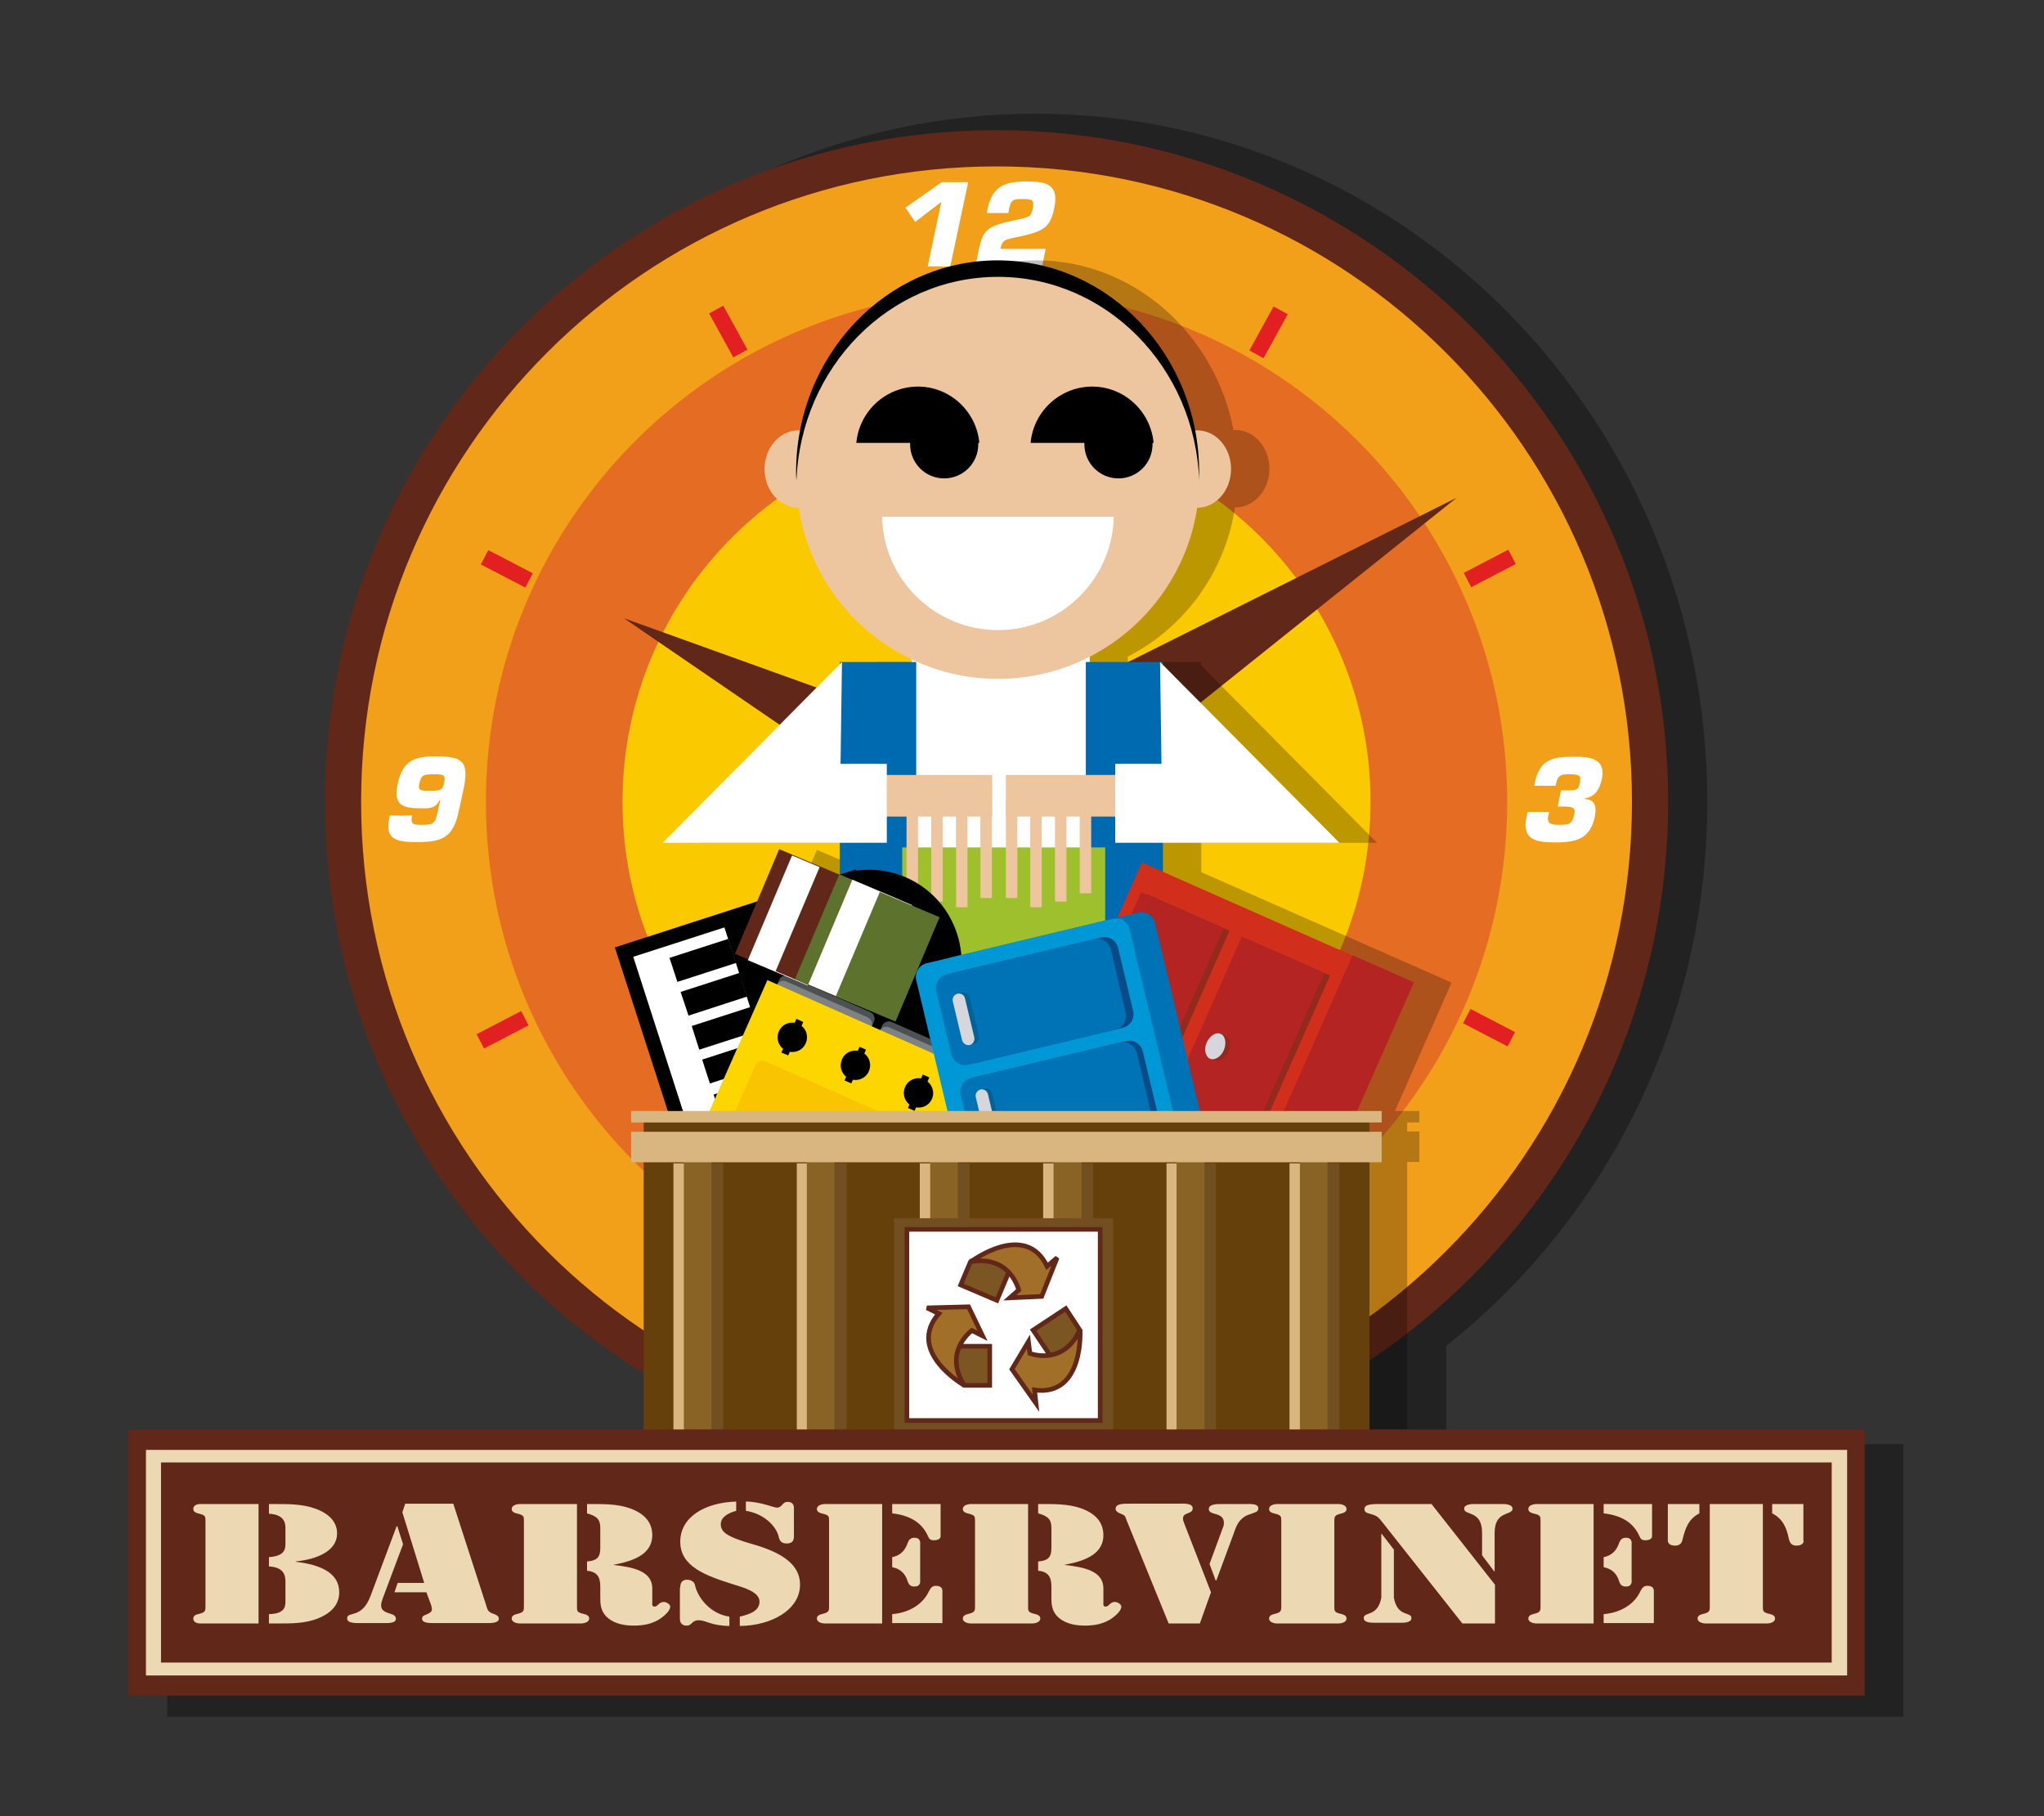 <?xml version="1.0" encoding="utf-8"?>
<!-- Generator: Adobe Illustrator 27.1.1, SVG Export Plug-In . SVG Version: 6.00 Build 0)  -->
<svg version="1.1" id="Calque_1" xmlns="http://www.w3.org/2000/svg" xmlns:xlink="http://www.w3.org/1999/xlink" x="0px" y="0px"
	 viewBox="0 0 570 506.4" style="enable-background:new 0 0 570 506.4;" xml:space="preserve">
<rect x="0" y="0" width="570" height="506.4" fill="#333333" stroke="none"/>
<style type="text/css">
	.st0{opacity:0.33;}
	.st1{fill:#612718;}
	.st2{fill:#F29F19;}
	.st3{fill:#E56D23;}
	.st4{fill:#FBC900;}
	.st5{fill:#E32021;}
	.st6{fill:#FFFFFF;}
	.st7{opacity:0.25;}
	.st8{fill:#EDC59E;}
	.st9{fill:#006AB1;}
	.st10{fill:#9DC02C;}
	.st11{fill:#D12E1C;}
	.st12{fill:#B32423;}
	.st13{fill:#942A1C;}
	.st14{fill:#D5D7DD;}
	.st15{fill:#4C5151;}
	.st16{fill:#7E8285;}
	.st17{fill:#FDD600;}
	.st18{fill:#F9C500;}
	.st19{fill:#0073B7;}
	.st20{fill:#0097D6;}
	.st21{fill:#074B88;}
	.st22{fill:#006296;}
	.st23{fill:#66400B;}
	.st24{fill:#714F20;}
	.st25{fill:#D9B67F;}
	.st26{fill:#896326;}
	.st27{fill:#5D722C;}
	.st28{fill:#FFFFFF;stroke:#612718;stroke-width:1.292;}
	.st29{fill:#7B5623;stroke:#612718;stroke-width:1.292;}
	.st30{fill:#A26F28;stroke:#612718;stroke-width:1.292;}
	.st31{fill:#ECD9B4;}
</style>
<g>
	<path class="st0" d="M403.3,402.8v-27.5c44.3-35.1,72.8-90,72.8-151.8c0-105.9-83.9-191.8-187.3-191.8
		c-103.5,0-187.3,85.9-187.3,191.8c0,69,35.6,129.4,88.9,163.2v16H46.6v76h484.2v-76H403.3z"/>
	<g>
		<g>
			<g>
				<g>
					<path class="st1" d="M465.2,223.6c0,103.4-83.9,187.3-187.3,187.3c-103.5,0-187.3-83.9-187.3-187.3
						c0-103.4,83.9-187.3,187.3-187.3C381.3,36.3,465.2,120.1,465.2,223.6z"/>
					<path class="st2" d="M455.1,223.6c0,97.9-79.3,177.2-177.2,177.2c-97.9,0-177.2-79.3-177.2-177.2
						c0-97.9,79.3-177.2,177.2-177.2C375.7,46.4,455.1,125.7,455.1,223.6z"/>
					<path class="st3" d="M420.3,223.6c0,78.7-63.8,142.4-142.4,142.4c-78.7,0-142.4-63.8-142.4-142.4
						c0-78.7,63.8-142.4,142.4-142.4C356.5,81.2,420.3,144.9,420.3,223.6z"/>
					<path class="st4" d="M382.2,223.6c0,57.6-46.7,104.3-104.3,104.3c-57.6,0-104.3-46.7-104.3-104.3
						c0-57.6,46.7-104.3,104.3-104.3C335.5,119.3,382.2,166,382.2,223.6z"/>
					<g>
						
							<rect x="200.9" y="85.5" transform="matrix(0.876 -0.482 0.482 0.876 -19.45 109.337)" class="st5" width="4.5" height="14"/>
						
							<rect x="139.2" y="151.7" transform="matrix(0.461 -0.887 0.887 0.461 -64.639 210.936)" class="st5" width="4.5" height="14"/>
						
							<rect x="133.3" y="284.9" transform="matrix(0.887 -0.461 0.461 0.887 -116.665 97.132)" class="st5" width="14" height="4.5"/>
						
							<rect x="346.7" y="90.3" transform="matrix(0.482 -0.876 0.876 0.482 102.198 357.905)" class="st5" width="14" height="4.5"/>
						
							<rect x="408.4" y="156.5" transform="matrix(0.887 -0.462 0.462 0.887 -26.36 209.614)" class="st5" width="14" height="4.5"/>
						
							<rect x="413.2" y="279.6" transform="matrix(0.461 -0.887 0.887 0.461 -30.486 522.95)" class="st5" width="4.5" height="14"/>
						<polygon class="st5" points="367,354.3 363.4,356.9 355.1,345.6 358.7,343 						"/>
					</g>
				</g>
				<g>
					<g>
						<path class="st6" d="M265,74.3h-6.3l3.8-18l-7.3,5.6l-2.7-4l10.1-7.1h7.4L265,74.3z"/>
						<path class="st6" d="M290.6,74.3H272l1-4.9c1.2-5.5,2.5-6.4,10-8c4.2-0.9,4.5-0.9,5-3.3c0.5-2.4-0.2-2.6-2.7-2.6
							c-2.9,0-3.3,0.2-3.9,2.7l-0.2,1.2h-6l0.2-1.2c1.4-6.4,4.9-7.6,10.9-7.6c5.5,0,9.1,0.8,7.7,7.4c-1.1,5.3-2.9,6.3-8.1,7.6
							c-5,1.3-6.3,0.6-6.9,3.8h12.6L290.6,74.3z"/>
					</g>
					<path class="st6" d="M114.9,227.5c-0.5,2.4,0.4,2.5,2.7,2.5c2.9,0,3.7-0.1,4.4-3.3l0.8-3.7h-0.1c-1.3,2.4-2.7,2.4-4.8,2.4
						c-5.5,0-8.3-0.6-7-6.8c1.4-6.6,4.7-7.7,10.7-7.7c7.7,0,9.3,1.6,7.6,9.5l-1.3,5.9c-1.5,7.3-4.7,8.5-11.5,8.5
						c-4.9,0-9.2-0.2-7.9-6.4l0.2-1H114.9z M123.8,218.5c0.5-2.2,0.2-2.6-2.5-2.6c-3.4,0-3.8,0.2-4.4,2.7c-0.4,2,0.6,1.9,3.4,1.9
						C122.7,220.5,123.4,220.3,123.8,218.5z"/>
					<path class="st6" d="M435.3,220.4h1.5c3.1,0,3.4-0.3,3.7-1.9c0.4-1.9,0.5-2.6-2.7-2.6c-2.3,0-3.3,0-3.9,2.7l-0.1,0.5h-6
						l0.2-0.8c1.4-6.7,5.1-7.3,11.1-7.3c3.8,0,8.9,0.3,7.6,6.3c-0.6,2.6-1.8,4.9-4.7,5.3l-0.1,0.2c3,0.1,3.4,2.3,2.8,5.1
						c-1.3,6.1-5.4,7-10.7,7c-5.5,0-9.7-0.5-8.3-7.2l0.3-1.3h6l-0.2,0.8c-0.6,2.6,0.8,2.8,3,2.8c2.6,0,3.6-0.1,4.2-2.9
						c0.3-1.6,0.2-2.2-3.1-2.2h-1.5L435.3,220.4z"/>
				</g>
				<g>
					<polygon class="st1" points="257.6,220.7 266,205.5 174,172.4 250.3,224.6 254.2,225.2 					"/>
					<polygon class="st1" points="406.2,138.8 321.3,206.7 305.8,189 					"/>
				</g>
			</g>
			<path class="st7" d="M404.8,274l-9.3-4.1l-60.5-26.7V235H384l-49.1-49.5v-0.9h-20.4v-1.5c15.8-8.1,27.1-23.4,29.9-41.6
				c0,0,0,0,0.1,0c5.2,0,9.5-4.8,9.5-10.8c0-5.9-4.2-10.8-9.5-10.8c-0.2,0-0.3,0-0.5,0.1c-5.2-27-27.9-47.4-55.1-47.4
				c-27.2,0-49.9,20.4-55.1,47.4c-0.1,0-0.3-0.1-0.5-0.1c-5.2,0-9.5,4.8-9.5,10.8c0,5.9,4.2,10.8,9.5,10.8c0,0,0,0,0.1,0
				c2.8,18.7,14.8,34.4,31.4,42.3v0.8h-20v0.7L195.4,235h49.3v8.8l-0.1,0l0,0.1l-0.2,0.1l-16.6-7l-6.1,14.3l-40,12.9l14.8,45.7h-10
				v3.2h3.4v2.6h-3.4v8.5h3.4v88.1h8.3v6.4h3.9h6.1h3.9v-6.4h20.5v6.4h3.9h6.1h3.9v-6.4h20.5v6.4h3.9h6.1h3.9v-6.4h20.5v6.4h3.9h6.1
				h3.9v-6.4h20.5v6.4h3.9h6.1h3.9v-6.4h20.5v6.4h3.9h6.1h3.9v-6.4h8.3V324h3.4v-8.5h-3.4V313h3.4v-3.2H389L404.8,274z"/>
			<g>
				<g>
					<rect x="254.2" y="179" class="st6" width="49.7" height="142.7"/>
					<g>
						<path class="st8" d="M232.2,130.8c0,5.9-4.2,10.8-9.5,10.8c-5.2,0-9.5-4.8-9.5-10.8c0-5.9,4.2-10.8,9.5-10.8
							C228,120,232.2,124.8,232.2,130.8z"/>
						<path class="st8" d="M343.3,130.8c0,5.9-4.2,10.8-9.5,10.8c-5.2,0-9.5-4.8-9.5-10.8c0-5.9,4.2-10.8,9.5-10.8
							C339.1,120,343.3,124.8,343.3,130.8z"/>
						<path class="st8" d="M334.5,133.1c0,31-25.2,56.2-56.2,56.2c-31,0-56.2-25.2-56.2-56.2c0-31,25.2-56.2,56.2-56.2
							C309.3,76.9,334.5,102.1,334.5,133.1z"/>
						<path d="M278.3,77.2c30.3,0,55,25.3,56.1,56.8c0-0.8,0-1.5,0-2.3c0-32.6-25.2-59.1-56.2-59.1c-31,0-56.2,26.5-56.2,59.1
							c0,0.8,0,1.5,0.1,2.3C223.3,102.4,248,77.2,278.3,77.2z"/>
						<path class="st6" d="M246,144.1c0.3,17.5,14.7,31.6,32.3,31.6c17.6,0,31.9-14.1,32.3-31.6H246z"/>
						<path d="M273.1,123.5c-0.8-8.8-8.2-15.7-17.1-15.7c-9,0-16.4,6.9-17.2,15.7h15c0,0.1,0,0.3,0,0.4c0,5.2,4.2,9.5,9.5,9.5
							c5.2,0,9.5-4.2,9.5-9.5c0-0.1,0-0.3,0-0.4H273.1z"/>
						<path d="M321.7,123.5c-0.8-8.8-8.2-15.7-17.1-15.7c-9,0-16.4,6.9-17.2,15.7h15c0,0.1,0,0.3,0,0.4c0,5.2,4.2,9.5,9.5,9.5
							c5.2,0,9.5-4.2,9.5-9.5c0-0.1,0-0.3,0-0.4H321.7z"/>
					</g>
					<rect x="234.2" y="184.6" class="st9" width="21.3" height="131.5"/>
					<rect x="302.8" y="184.6" class="st9" width="21.5" height="131.5"/>
					<rect x="251.6" y="236.3" class="st10" width="56.6" height="41.1"/>
					<g>
						<rect x="243.4" y="216.1" class="st8" width="33.3" height="11.6"/>
						<rect x="273.4" y="223.6" class="st8" width="3.2" height="26.8"/>
						<rect x="266.6" y="226.5" class="st8" width="3.2" height="26.5"/>
						<rect x="259.7" y="224.9" class="st8" width="3.2" height="26.5"/>
						<rect x="252.8" y="222.6" class="st8" width="3.2" height="26.5"/>
					</g>
					<g>
						<rect x="280.5" y="216.1" class="st8" width="33.3" height="11.6"/>
						<rect x="280.5" y="223.6" class="st8" width="3.2" height="26.8"/>
						<rect x="287.3" y="226.5" class="st8" width="3.2" height="26.5"/>
						<rect x="294.2" y="224.9" class="st8" width="3.2" height="26.5"/>
						<rect x="301.1" y="222.6" class="st8" width="3.2" height="26.5"/>
					</g>
					<polygon class="st6" points="234.8,184.6 184.8,235 247.3,235 247.3,213 234.4,213 					"/>
					<polygon class="st6" points="323.5,184.6 373.5,235 311,235 311,213 323.9,213 					"/>
				</g>
				<g>
					<polygon class="st11" points="367.7,332.6 292.4,299.3 318.4,240.5 393.7,273.8 					"/>
					
						<rect x="340.6" y="290.3" transform="matrix(0.404 -0.915 0.915 0.404 -51.979 519.473)" class="st12" width="64.2" height="18.7"/>
					<g>
						<polygon class="st13" points="348,323.8 325,313.7 347.9,261.9 370.9,272 						"/>
						<polygon class="st12" points="346.4,323.1 323.4,313 346.3,261.2 369.3,271.3 						"/>
						<path class="st13" d="M342.6,293.3c-0.8,1.9-2.6,3-3.9,2.4c-1.3-0.6-1.7-2.6-0.9-4.5c0.8-1.9,2.6-3,3.9-2.4
							C343,289.4,343.4,291.4,342.6,293.3z"/>
						<path class="st14" d="M341.3,292.8c-0.8,1.9-2.6,3-3.9,2.4c-1.3-0.6-1.7-2.6-0.9-4.5c0.9-1.9,2.6-3,3.9-2.4
							C341.7,288.8,342.1,290.9,341.3,292.8z"/>
					</g>
					<g>
						
							<rect x="291.6" y="267.9" transform="matrix(0.404 -0.915 0.915 0.404 -65.892 459.764)" class="st13" width="56.6" height="25.1"/>
						<polygon class="st12" points="318.3,310.7 295.3,300.6 318.2,248.8 341.2,258.9 						"/>
						<path class="st13" d="M314.5,281c-0.9,1.9-2.6,3-3.9,2.4c-1.3-0.6-1.7-2.6-0.9-4.5c0.9-1.9,2.6-3,3.9-2.4
							C315,277,315.4,279,314.5,281z"/>
						<path class="st14" d="M313.2,280.4c-0.8,1.9-2.6,3-3.9,2.4c-1.3-0.6-1.7-2.6-0.9-4.5c0.9-1.9,2.6-3,3.9-2.4
							C313.7,276.4,314.1,278.5,313.2,280.4z"/>
					</g>
				</g>
				<g>
					<rect x="184" y="251" transform="matrix(0.952 -0.308 0.308 0.952 -81.005 81.904)" width="70.6" height="93.9"/>
					<g>
						<g>
							
								<rect x="188.8" y="260.5" transform="matrix(0.952 -0.307 0.307 0.952 -83.118 76.769)" class="st6" width="26.7" height="83.5"/>
							<g>
								<g>
									<polygon points="205.3,268.5 188.9,273.8 186.7,267.1 203.1,261.8 									"/>
									<polygon points="208.3,277.9 192,283.2 189.8,276.6 206.2,271.3 									"/>
									<polygon points="211.4,287.4 195,292.7 192.9,286.1 209.3,280.8 									"/>
									<rect x="196.6" y="292.7" transform="matrix(0.951 -0.308 0.308 0.951 -81.307 77.663)" width="17.2" height="7"/>
									<rect x="199.7" y="302.2" transform="matrix(0.952 -0.307 0.307 0.952 -83.889 78.825)" width="17.2" height="7"/>
									<polygon points="220.6,315.9 204.2,321.2 202.1,314.5 218.5,309.2 									"/>
									<rect x="205.8" y="321.2" transform="matrix(0.952 -0.307 0.307 0.952 -89.376 81.57)" width="17.2" height="7"/>
									<polygon points="226.7,334.8 210.3,340.1 208.2,333.5 224.6,328.2 									"/>
								</g>
							</g>
						</g>
						<path d="M266.9,260.4c4.4,13.6-3.1,28.1-16.6,32.5c-13.6,4.4-28.1-3-32.5-16.6c-4.4-13.6,3.1-28.1,16.6-32.5
							C248,239.4,262.5,246.8,266.9,260.4z"/>
						<path d="M293.5,292.1c5.1,15.6-3.5,32.4-19.1,37.4l-9,2.9c-15.6,5-32.4-3.5-37.4-19.1l0,0c-5-15.6,3.5-32.4,19.1-37.4l9-2.9
							C271.7,267.9,288.4,276.5,293.5,292.1L293.5,292.1z"/>
					</g>
				</g>
				<g>
					<path class="st15" d="M242.8,287c-0.5,1-1.7,1.5-2.7,1l-22.7-10c-1-0.5-1.5-1.7-1-2.7l0.9-2.1c0.5-1,1.7-1.5,2.7-1l22.7,10
						c1,0.5,1.5,1.7,1,2.7L242.8,287z"/>
					<path class="st15" d="M271.5,299.7c-0.4,1.1-1.7,1.5-2.7,1.1l-22.7-10c-1-0.5-1.5-1.7-1-2.7l0.9-2.1c0.5-1,1.7-1.5,2.7-1
						l22.7,10c1,0.5,1.5,1.7,1,2.7L271.5,299.7z"/>
					<path class="st16" d="M242.1,288.5c-0.5,1-1.7,1.5-2.7,1l-22.7-10c-1-0.4-1.5-1.7-1-2.7l0.9-2.1c0.5-1,1.7-1.5,2.7-1l22.7,10
						c1,0.5,1.5,1.7,1,2.7L242.1,288.5z"/>
					<path class="st16" d="M270.8,301.2c-0.5,1-1.7,1.5-2.7,1.1l-22.7-10c-1-0.5-1.5-1.7-1-2.7l0.9-2.1c0.5-1,1.7-1.5,2.7-1l22.7,10
						c1,0.5,1.5,1.7,1,2.7L270.8,301.2z"/>
					<polygon class="st17" points="253.4,349.6 192.2,322.6 214,273.3 275.2,300.4 					"/>
					<g>
						<path d="M224.7,290.9c-0.9,2.1-3.3,3-5.4,2.1c-2.1-0.9-3-3.3-2.1-5.4c0.9-2.1,3.3-3,5.4-2.1
							C224.7,286.4,225.6,288.8,224.7,290.9z"/>
						<polygon points="219.8,294.3 217.9,293.5 222.1,284.1 224,285 						"/>
					</g>
					<g>
						<path d="M242.3,298.7c-0.9,2.1-3.3,3-5.4,2.1c-2.1-0.9-3-3.3-2.1-5.4c0.9-2.1,3.3-3,5.4-2.1
							C242.3,294.2,243.2,296.6,242.3,298.7z"/>
						<polygon points="237.4,302.1 235.5,301.3 239.7,291.9 241.5,292.7 						"/>
					</g>
					<g>
						<path d="M259.9,306.4c-0.9,2.1-3.3,3-5.4,2.1c-2.1-0.9-3-3.3-2.1-5.4c0.9-2.1,3.3-3,5.4-2.1
							C259.8,302,260.8,304.4,259.9,306.4z"/>
						<rect x="251" y="303.8" transform="matrix(0.404 -0.915 0.915 0.404 -126.175 415.891)" width="10.2" height="2"/>
					</g>
					<path class="st18" d="M249.7,341.6c-0.5,1-1.7,1.5-2.7,1.1l-45.4-20.1c-1-0.5-1.5-1.7-1-2.7l10.1-22.9c0.5-1,1.7-1.5,2.7-1.1
						l45.4,20.1c1,0.4,1.5,1.7,1,2.7L249.7,341.6z"/>
				</g>
				<g>
					<path class="st19" d="M340.3,333.6c0.5,2.1-0.8,4.2-2.9,4.7l-51.9,12.4c-2.1,0.5-4.2-0.8-4.7-2.9l-18.2-76.2
						c-0.5-2.1,0.8-4.2,2.9-4.7l51.9-12.4c2.1-0.5,4.2,0.8,4.7,2.9L340.3,333.6z"/>
					<path class="st20" d="M333.2,335.3c0.5,2.1-0.8,4.2-2.9,4.7l-51.9,12.4c-2.1,0.5-4.2-0.8-4.7-2.9l-18.2-76.2
						c-0.5-2.1,0.8-4.2,2.9-4.7l51.9-12.4c2.1-0.5,4.2,0.8,4.7,2.9L333.2,335.3z"/>
					<path class="st21" d="M316,281.9c0.5,2.1-0.8,4.2-2.9,4.7l-41,9.8c-2.1,0.5-4.2-0.8-4.7-2.9l-4.2-17.6
						c-0.5-2.1,0.8-4.2,2.9-4.7l41-9.8c2.1-0.5,4.2,0.8,4.7,2.9L316,281.9z"/>
					<path class="st19" d="M313.9,282.4c0.5,2.1-0.8,4.2-2.9,4.7l-41,9.8c-2.1,0.5-4.2-0.8-4.7-2.9l-4.2-17.6
						c-0.5-2.1,0.8-4.2,2.9-4.7l41.1-9.8c2.1-0.5,4.2,0.8,4.7,2.9L313.9,282.4z"/>
					<path class="st21" d="M328,332.1c0.5,2.1-0.8,4.2-2.9,4.7l-41.5,9.9c-2.1,0.5-4.2-0.8-4.7-2.9l-9.3-38.9
						c-0.5-2.1,0.8-4.2,2.9-4.7l41.5-9.9c2.1-0.5,4.2,0.8,4.7,2.9L328,332.1z"/>
					<path class="st22" d="M273,289c0.2,0.9-0.4,1.8-1.3,2.1l0,0c-0.9,0.2-1.9-0.3-2.1-1.3l-2.6-10.9c-0.2-0.9,0.3-1.9,1.3-2.1l0,0
						c0.9-0.2,1.8,0.4,2.1,1.3L273,289z"/>
					<path class="st19" d="M326.3,332.5c0.5,2.1-0.8,4.2-2.9,4.7l-41.5,9.9c-2.1,0.5-4.2-0.8-4.7-2.9l-9.3-38.9
						c-0.5-2.1,0.8-4.2,2.9-4.7l41.5-9.9c2.1-0.5,4.2,0.8,4.7,2.9L326.3,332.5z"/>
					<path class="st14" d="M271.7,289.3c0.2,0.9-0.4,1.9-1.3,2.1l0,0c-0.9,0.2-1.8-0.4-2.1-1.3l-2.6-10.9c-0.2-0.9,0.3-1.8,1.3-2.1
						l0,0c0.9-0.2,1.9,0.3,2.1,1.3L271.7,289.3z"/>
					<path class="st22" d="M279.3,315.7c0.2,0.9-0.3,1.9-1.3,2.1l0,0c-0.9,0.2-1.9-0.4-2.1-1.3l-2.6-10.9c-0.2-0.9,0.3-1.9,1.3-2.1
						l0,0c0.9-0.2,1.9,0.4,2.1,1.3L279.3,315.7z"/>
					<path class="st14" d="M278.1,316c0.2,0.9-0.3,1.9-1.3,2.1l0,0c-0.9,0.2-1.9-0.4-2.1-1.3l-2.6-10.9c-0.2-0.9,0.4-1.8,1.3-2.1
						l0,0c0.9-0.2,1.8,0.3,2.1,1.3L278.1,316z"/>
				</g>
				<g>
					<g>
						<rect x="179.5" y="311.7" class="st23" width="202.4" height="100.5"/>
					</g>
					<g>
						<g>
							<g>
								<rect x="191.7" y="324.4" class="st24" width="10" height="94.1"/>
							</g>
							<g>
								<rect x="187.8" y="324.4" class="st25" width="10" height="94.1"/>
							</g>
							<g>
								<rect x="190.7" y="320.1" class="st26" width="7.7" height="98"/>
							</g>
						</g>
						<g>
							<g>
								<rect x="226.1" y="324.4" class="st24" width="10" height="94.1"/>
							</g>
							<g>
								<rect x="222.2" y="324.4" class="st25" width="10" height="94.1"/>
							</g>
							<g>
								<rect x="225" y="320.1" class="st26" width="7.7" height="98"/>
							</g>
						</g>
						<g>
							<g>
								<rect x="294.8" y="324.4" class="st24" width="10" height="94.1"/>
							</g>
							<g>
								<rect x="290.9" y="324.4" class="st25" width="10" height="94.1"/>
							</g>
							<g>
								<rect x="293.8" y="320.1" class="st26" width="7.8" height="98"/>
							</g>
						</g>
						<g>
							<g>
								<rect x="329.1" y="324.4" class="st24" width="10" height="94.1"/>
							</g>
							<g>
								<rect x="325.3" y="324.4" class="st25" width="10" height="94.1"/>
							</g>
							<g>
								<rect x="328.1" y="320.1" class="st26" width="7.8" height="98"/>
							</g>
						</g>
						<g>
							<g>
								<rect x="363.5" y="324.4" class="st24" width="10" height="94.1"/>
							</g>
							<g>
								<rect x="359.6" y="324.4" class="st25" width="10" height="94.1"/>
							</g>
							<g>
								<rect x="362.5" y="320.1" class="st26" width="7.7" height="98"/>
							</g>
						</g>
						<g>
							<g>
								<rect x="260.4" y="324.4" class="st24" width="10" height="94.1"/>
							</g>
							<g>
								<rect x="256.5" y="324.4" class="st25" width="10" height="94.1"/>
							</g>
							<g>
								<rect x="259.4" y="320.1" class="st26" width="7.7" height="98"/>
							</g>
						</g>
					</g>
					<g>
						<rect x="176" y="315.6" class="st25" width="209.3" height="8.5"/>
					</g>
					<g>
						<rect x="176" y="309.8" class="st25" width="209.3" height="3.2"/>
					</g>
				</g>
				<g>
					
						<rect x="203.7" y="246" transform="matrix(0.389 -0.921 0.921 0.389 -100.848 357.891)" class="st1" width="31.7" height="18.1"/>
					
						<rect x="207.2" y="247.5" transform="matrix(0.389 -0.921 0.921 0.389 -99.999 362.294)" class="st6" width="31.7" height="18.1"/>
					<polygon class="st1" points="233,277.9 216.3,270.8 228.6,241.7 245.3,248.7 					"/>
				</g>
				<g>
					
						<rect x="220.5" y="252.8" transform="matrix(0.389 -0.921 0.921 0.389 -96.888 377.715)" class="st27" width="31.7" height="18.1"/>
					<polygon class="st6" points="242,281.5 225.4,274.5 237.7,245.3 254.4,252.4 					"/>
					
						<rect x="231.8" y="257.6" transform="matrix(0.389 -0.921 0.921 0.389 -94.359 391.105)" class="st27" width="31.6" height="18.1"/>
				</g>
				<g>
					<g>
						<rect x="249.3" y="339.7" class="st24" width="61.1" height="59.4"/>
					</g>
					<g>
						<rect x="252.9" y="342.8" class="st28" width="53.9" height="53.3"/>
						<g>
							<g>
								<path class="st29" d="M266.5,375.4h9.5v10.9h-7c0,0-0.2,0-0.4-0.2c-0.2-0.2-2.6-4.2-2.6-4.2L266.5,375.4z"/>
								<path class="st30" d="M271,371l3,1.5l-3.9-8.1l-11.6,0.3l3.3,1.6c-9.3,10.6,7.1,20,7.1,20C263.3,377.5,269.9,371.9,271,371z
									"/>
							</g>
							<g>
								<path class="st29" d="M281.7,353.8l-3.7,8.8l-10.1-4.3l2.7-6.4c0,0,0.1-0.2,0.3-0.3c0.2-0.1,4.9-0.7,4.9-0.7L281.7,353.8z"
									/>
								<path class="st30" d="M284.1,359.7l-2.5,2.2l8.9-0.4l4.3-10.8l-2.8,2.4c-6.1-12.7-21.2-1.3-21.2-1.3
									C281.1,350.1,283.7,358.4,284.1,359.7z"/>
							</g>
							<g>
								<path class="st29" d="M293.4,378.8l-5.3-7.9l9.1-6l3.8,5.8c0,0,0.1,0.2,0,0.4c0,0.2-2.1,4.5-2.1,4.5L293.4,378.8z"/>
								<path class="st30" d="M287.2,377.4l-0.4-3.3l-4.6,7.7l6.7,9.5l-0.4-3.7c13.9,1.9,12.7-16.9,12.7-16.9
									C296.9,380.3,288.6,377.9,287.2,377.4z"/>
							</g>
						</g>
					</g>
				</g>
			</g>
		</g>
		<g>
			<rect x="35.7" y="398.6" class="st1" width="484.3" height="74.2"/>
			<rect x="40.7" y="404.3" class="st31" width="474.4" height="62.9"/>
			<rect x="44.9" y="407.8" class="st1" width="465.9" height="55.8"/>
			<g>
				<path class="st31" d="M72.1,452.7H55.8c-0.4,0-1.9-0.1-1.9-1.4c0-0.6,0.5-1,1.3-1.2c2.1-0.5,2.1-0.8,2.1-2.4v-23.3
					c0-1.6,0.1-1.9-2.1-2.4c-0.8-0.2-1.3-0.6-1.3-1.2c0-1.3,1.5-1.4,1.9-1.4h16.3V452.7z M74.9,419.4h1.9c3.8,0,7.7,0,11.2,1.3
					c3.8,1.4,6,3.7,6,6.9c0,4.9-5.6,7.2-11.5,7.8v0.1c6.7,0.8,12.1,3,12.1,8.5c0,3.2-1.9,5.6-5.7,7.2c-3.9,1.6-7.7,1.5-12,1.5h-1.9
					v-2.6c4.1-0.1,4.6-1.8,4.6-3.4v-5.7c0-2-0.7-4-4.6-4.2v-2.6c4.4-0.3,4.6-2.2,4.6-3.8v-4.4c0-1.9-0.9-3.7-4.6-3.9V419.4z"/>
				<path class="st31" d="M112.4,430.6l-5.7,15.2c-1,2.7-0.1,3.5,1.9,4.1c1,0.3,1.8,0.6,1.8,1.5c0,1.2-1.9,1.2-3.2,1.2h-7
					c-1.2,0-3.4,0-3.4-1.3c0-1.1,1-1,2.4-1.5c1.3-0.5,2.9-1.5,4.1-4.7l7.3-19.5h0.2L112.4,430.6z M118.9,444h-8.9l0.9-2.6h7.4
					l-6.1-19.7l0.8-2.4h13.4l9.1,28.1c0.4,1.2,0.4,2.1,2.1,2.6c0.8,0.3,1.5,0.6,1.5,1.4c0,1.2-2.2,1.2-3.3,1.2h-15.1
					c-1.2,0-3-0.1-3-1.2c0-0.7,0.4-0.9,1.2-1.2c1.6-0.7,1.8-1,1.3-2.7L118.9,444z"/>
				<path class="st31" d="M146.1,424.4c0-1.6,0.1-1.9-2.1-2.4c-0.8-0.2-1.3-0.6-1.3-1.2c0-1.3,2-1.4,2.2-1.4h16v28.3
					c0,1.6-0.1,1.9,2.1,2.4c0.8,0.2,1.3,0.6,1.3,1.2c0,1.3-2,1.4-2.2,1.4h-17.2c-0.2,0-2.2-0.1-2.2-1.4c0-0.6,0.5-1,1.3-1.2
					c2.1-0.5,2.1-0.8,2.1-2.4V424.4z M163.7,419.4h0.3c3.9,0,8.1-0.1,11.7,1.2c4.1,1.5,6.1,3.9,6.2,7.3c0.1,5.1-4.5,7.3-10.7,8.4
					v0.1c5.4,0.6,10.6,1.7,10.7,6.4v3.9c0,0.4-0.2,1.3,0.6,1.3c1,0,1.2-1.3,2.6-1.3c0.8,0,1.8,0.7,1.8,1.3c0,1.3-2,2.9-3.3,3.7
					c-2.1,1.2-4.3,1.6-6.9,1.6c-2.6,0-5-0.5-6.9-1.9c-2.1-1.6-2.4-3.6-2.4-5.6v-3c0-2-0.1-4.5-3.7-4.8v-2.6c3.3-0.2,3.7-1.7,3.7-3.9
					v-5.4c0-2.2-0.7-3.3-3.7-4.1V419.4z"/>
				<path class="st31" d="M205.3,421.3c-2.3,0.6-4.3,1.8-4.3,3.7c0,2.2,1.6,3.5,8.9,5.6c10.7,3,13.2,7.2,13.2,11.3
					c0,6.9-7.8,11.4-16.8,11.5v-2.6c2.9-0.7,5.4-1.6,5.5-4.1c0.1-2.8-4.4-4-7.3-4.9c-7.6-2.4-14.8-4.9-14.8-11.9
					c0-6.8,6.7-10.9,15.6-11.2V421.3z M189.7,442.7c0-0.9,0.2-2.2,1.9-2.2c1.2,0,2.1,0.7,2.2,1.5c0.8,3.6,4.3,8,9.6,8.8v2.6
					c-5.3-0.1-6.4-1.6-8.6-1.6c-1.9,0-1.8,1.5-3.3,1.5c-1.9,0-1.9-1.6-1.9-1.9V442.7z M221.4,428.3c0,1-0.2,2.1-2,2.1
					c-1.5,0-2-0.8-2.2-1.7c-0.7-3.3-4.4-6.7-9.2-7.4v-2.6c3.8,0,7.9,1.7,8.6,1.7c1.6,0,1.5-1.6,3-1.6c1.9,0,1.8,1.5,1.8,1.9V428.3z"
					/>
				<path class="st31" d="M230,419.4h16v33.3h-16c-0.2,0-2.2-0.1-2.2-1.4c0-0.6,0.5-1,1.3-1.2c2.1-0.5,2.1-0.8,2.1-2.4v-23.3
					c0-1.6,0.1-1.9-2.1-2.4c-0.8-0.2-1.3-0.6-1.3-1.2C227.8,419.5,229.8,419.4,230,419.4z M248.8,419.4h13.5v9
					c0,0.2-0.1,1.1-1.9,1.1c-1,0-1.3-0.4-1.6-1.1c-1.6-3.6-4.7-5.8-10-6.4V419.4z M248.8,434.2c2.6-0.5,3.7-2.2,4.3-3.9
					c0.3-0.8,0.7-1.5,1.9-1.5c1.9,0,1.6,1.6,1.6,2v9.6c0,0.4,0.3,2-1.6,2c-1.3,0-1.6-0.7-1.9-1.5c-0.5-1.7-1.7-3.4-4.3-3.9V434.2z
					 M248.8,450.1c4.9-0.4,8.7-2.9,10.3-6.5c0.4-0.7,0.8-1.4,1.9-1.4c1.9,0,1.8,1.3,1.8,1.5v8.9h-14V450.1z"/>
				<path class="st31" d="M271.9,424.4c0-1.6,0.1-1.9-2.1-2.4c-0.8-0.2-1.3-0.6-1.3-1.2c0-1.3,2-1.4,2.2-1.4h16v28.3
					c0,1.6-0.1,1.9,2.1,2.4c0.8,0.2,1.3,0.6,1.3,1.2c0,1.3-2,1.4-2.2,1.4h-17.2c-0.2,0-2.2-0.1-2.2-1.4c0-0.6,0.5-1,1.3-1.2
					c2.1-0.5,2.1-0.8,2.1-2.4V424.4z M289.5,419.4h0.3c3.9,0,8.1-0.1,11.7,1.2c4.1,1.5,6.1,3.9,6.2,7.3c0.1,5.1-4.5,7.3-10.7,8.4
					v0.1c5.4,0.6,10.6,1.7,10.7,6.4v3.9c0,0.4-0.2,1.3,0.6,1.3c1,0,1.2-1.3,2.6-1.3c0.8,0,1.8,0.7,1.8,1.3c0,1.3-2,2.9-3.3,3.7
					c-2.1,1.2-4.3,1.6-6.9,1.6s-5-0.5-6.9-1.9c-2.1-1.6-2.4-3.6-2.4-5.6v-3c0-2-0.1-4.5-3.7-4.8v-2.6c3.3-0.2,3.7-1.7,3.7-3.9v-5.4
					c0-2.2-0.7-3.3-3.7-4.1V419.4z"/>
				<path class="st31" d="M334.6,452.7h-8.7L314.2,424c-0.5-1.3-0.3-1.4-1.9-2c-0.7-0.3-1.2-0.7-1.2-1.3c0-1.5,2.5-1.4,3.9-1.4h13.3
					c1.4,0,4.3-0.3,4.3,1.3c0,1.7-2.7,1-2.7,2.8c0,0.5,0.1,0.8,0.3,1.3l7.5,19.3L334.6,452.7z M337.3,436.1l3.6-9.8
					c0.3-0.7,0.4-1,0.4-1.7c0-1.2-0.7-2-2.3-2.4c-1-0.3-1.9-0.5-1.9-1.4c0-1.4,2.2-1.4,3.5-1.4h6.7c1.3,0,3.6-0.2,3.6,1.2
					c0,1-0.9,1.1-1.9,1.5c-1.6,0.5-2.1,0.8-3.1,1.8c-0.8,0.9-1.3,2-1.6,3l-5.1,13.8H339L337.3,436.1z"/>
				<path class="st31" d="M372.1,447.7c0,1.6-0.1,1.9,2.1,2.4c0.8,0.2,1.3,0.6,1.3,1.2c0,1.3-2,1.4-2.2,1.4h-17.2
					c-0.2,0-2.2-0.1-2.2-1.4c0-0.6,0.5-1,1.3-1.2c2.1-0.5,2.1-0.8,2.1-2.4v-23.3c0-1.6,0.1-1.9-2.1-2.4c-0.8-0.2-1.3-0.6-1.3-1.2
					c0-1.3,2-1.4,2.2-1.4h17.2c0.2,0,2.2,0.1,2.2,1.4c0,0.6-0.5,1-1.3,1.2c-2.1,0.5-2.1,0.8-2.1,2.4V447.7z"/>
				<path class="st31" d="M385.2,427.7h0.1l3.4,4.4v13.4c1,5.6,4.9,3.8,4.9,5.7c0,1.4-2.5,1.3-3.2,1.3h-6.9c-0.7,0-3.2,0.1-3.2-1.3
					c0-1.9,3.9-0.2,4.9-5.7V427.7z M416.9,441.9v10.8h-9.1l-22.2-28.1c-1-1.2-1.3-1.9-3.3-2.4c-1-0.3-1.8-0.4-1.8-1.4
					c0-1.3,1.8-1.3,3.1-1.4h15.6L416.9,441.9z M413.3,427.4c0-6.4-5-4.7-5-6.7c0-1.2,2-1.3,2.6-1.3h8.3c0.6,0,2.6,0.1,2.6,1.3
					c0,2-5,0.4-5,6.7v10.8h-0.1l-3.4-4.5V427.4z"/>
				<path class="st31" d="M428.4,419.4h16v33.3h-16c-0.2,0-2.2-0.1-2.2-1.4c0-0.6,0.5-1,1.3-1.2c2.1-0.5,2.1-0.8,2.1-2.4v-23.3
					c0-1.6,0.1-1.9-2.1-2.4c-0.8-0.2-1.3-0.6-1.3-1.2C426.2,419.5,428.2,419.4,428.4,419.4z M447.2,419.4h13.5v9
					c0,0.2-0.1,1.1-1.9,1.1c-1,0-1.3-0.4-1.6-1.1c-1.6-3.6-4.7-5.8-10-6.4V419.4z M447.2,434.2c2.6-0.5,3.7-2.2,4.3-3.9
					c0.3-0.8,0.7-1.5,1.9-1.5c1.9,0,1.6,1.6,1.6,2v9.6c0,0.4,0.3,2-1.6,2c-1.3,0-1.6-0.7-1.9-1.5c-0.5-1.7-1.7-3.4-4.3-3.9V434.2z
					 M447.2,450.1c4.9-0.4,8.7-2.9,10.3-6.5c0.4-0.7,0.8-1.4,1.9-1.4c1.9,0,1.8,1.3,1.8,1.5v8.9h-14V450.1z"/>
				<path class="st31" d="M465.2,419.4h8.7v2.6c-3.2,1.6-4,4.6-4.6,6.9c-0.2,1-0.5,2.1-2.2,2.1c-1.8,0-2-1.1-2-1.3V419.4z
					 M476.7,419.4h14.9v28.3c0,1.6-0.1,1.9,2.1,2.4c0.8,0.2,1.3,0.6,1.3,1.2c0,1.3-2,1.4-2.2,1.4h-17.2c-0.2,0-2.2-0.1-2.2-1.4
					c0-0.6,0.5-1,1.3-1.2c2.1-0.5,2.1-0.8,2.1-2.4V419.4z M503,429.7c0,0.2-0.2,1.3-2,1.3c-1.7,0-2-1.2-2.2-2.1
					c-0.5-2.4-1.4-5.3-4.6-6.9v-2.6h8.7V429.7z"/>
			</g>
		</g>
	</g>
</g>
</svg>
